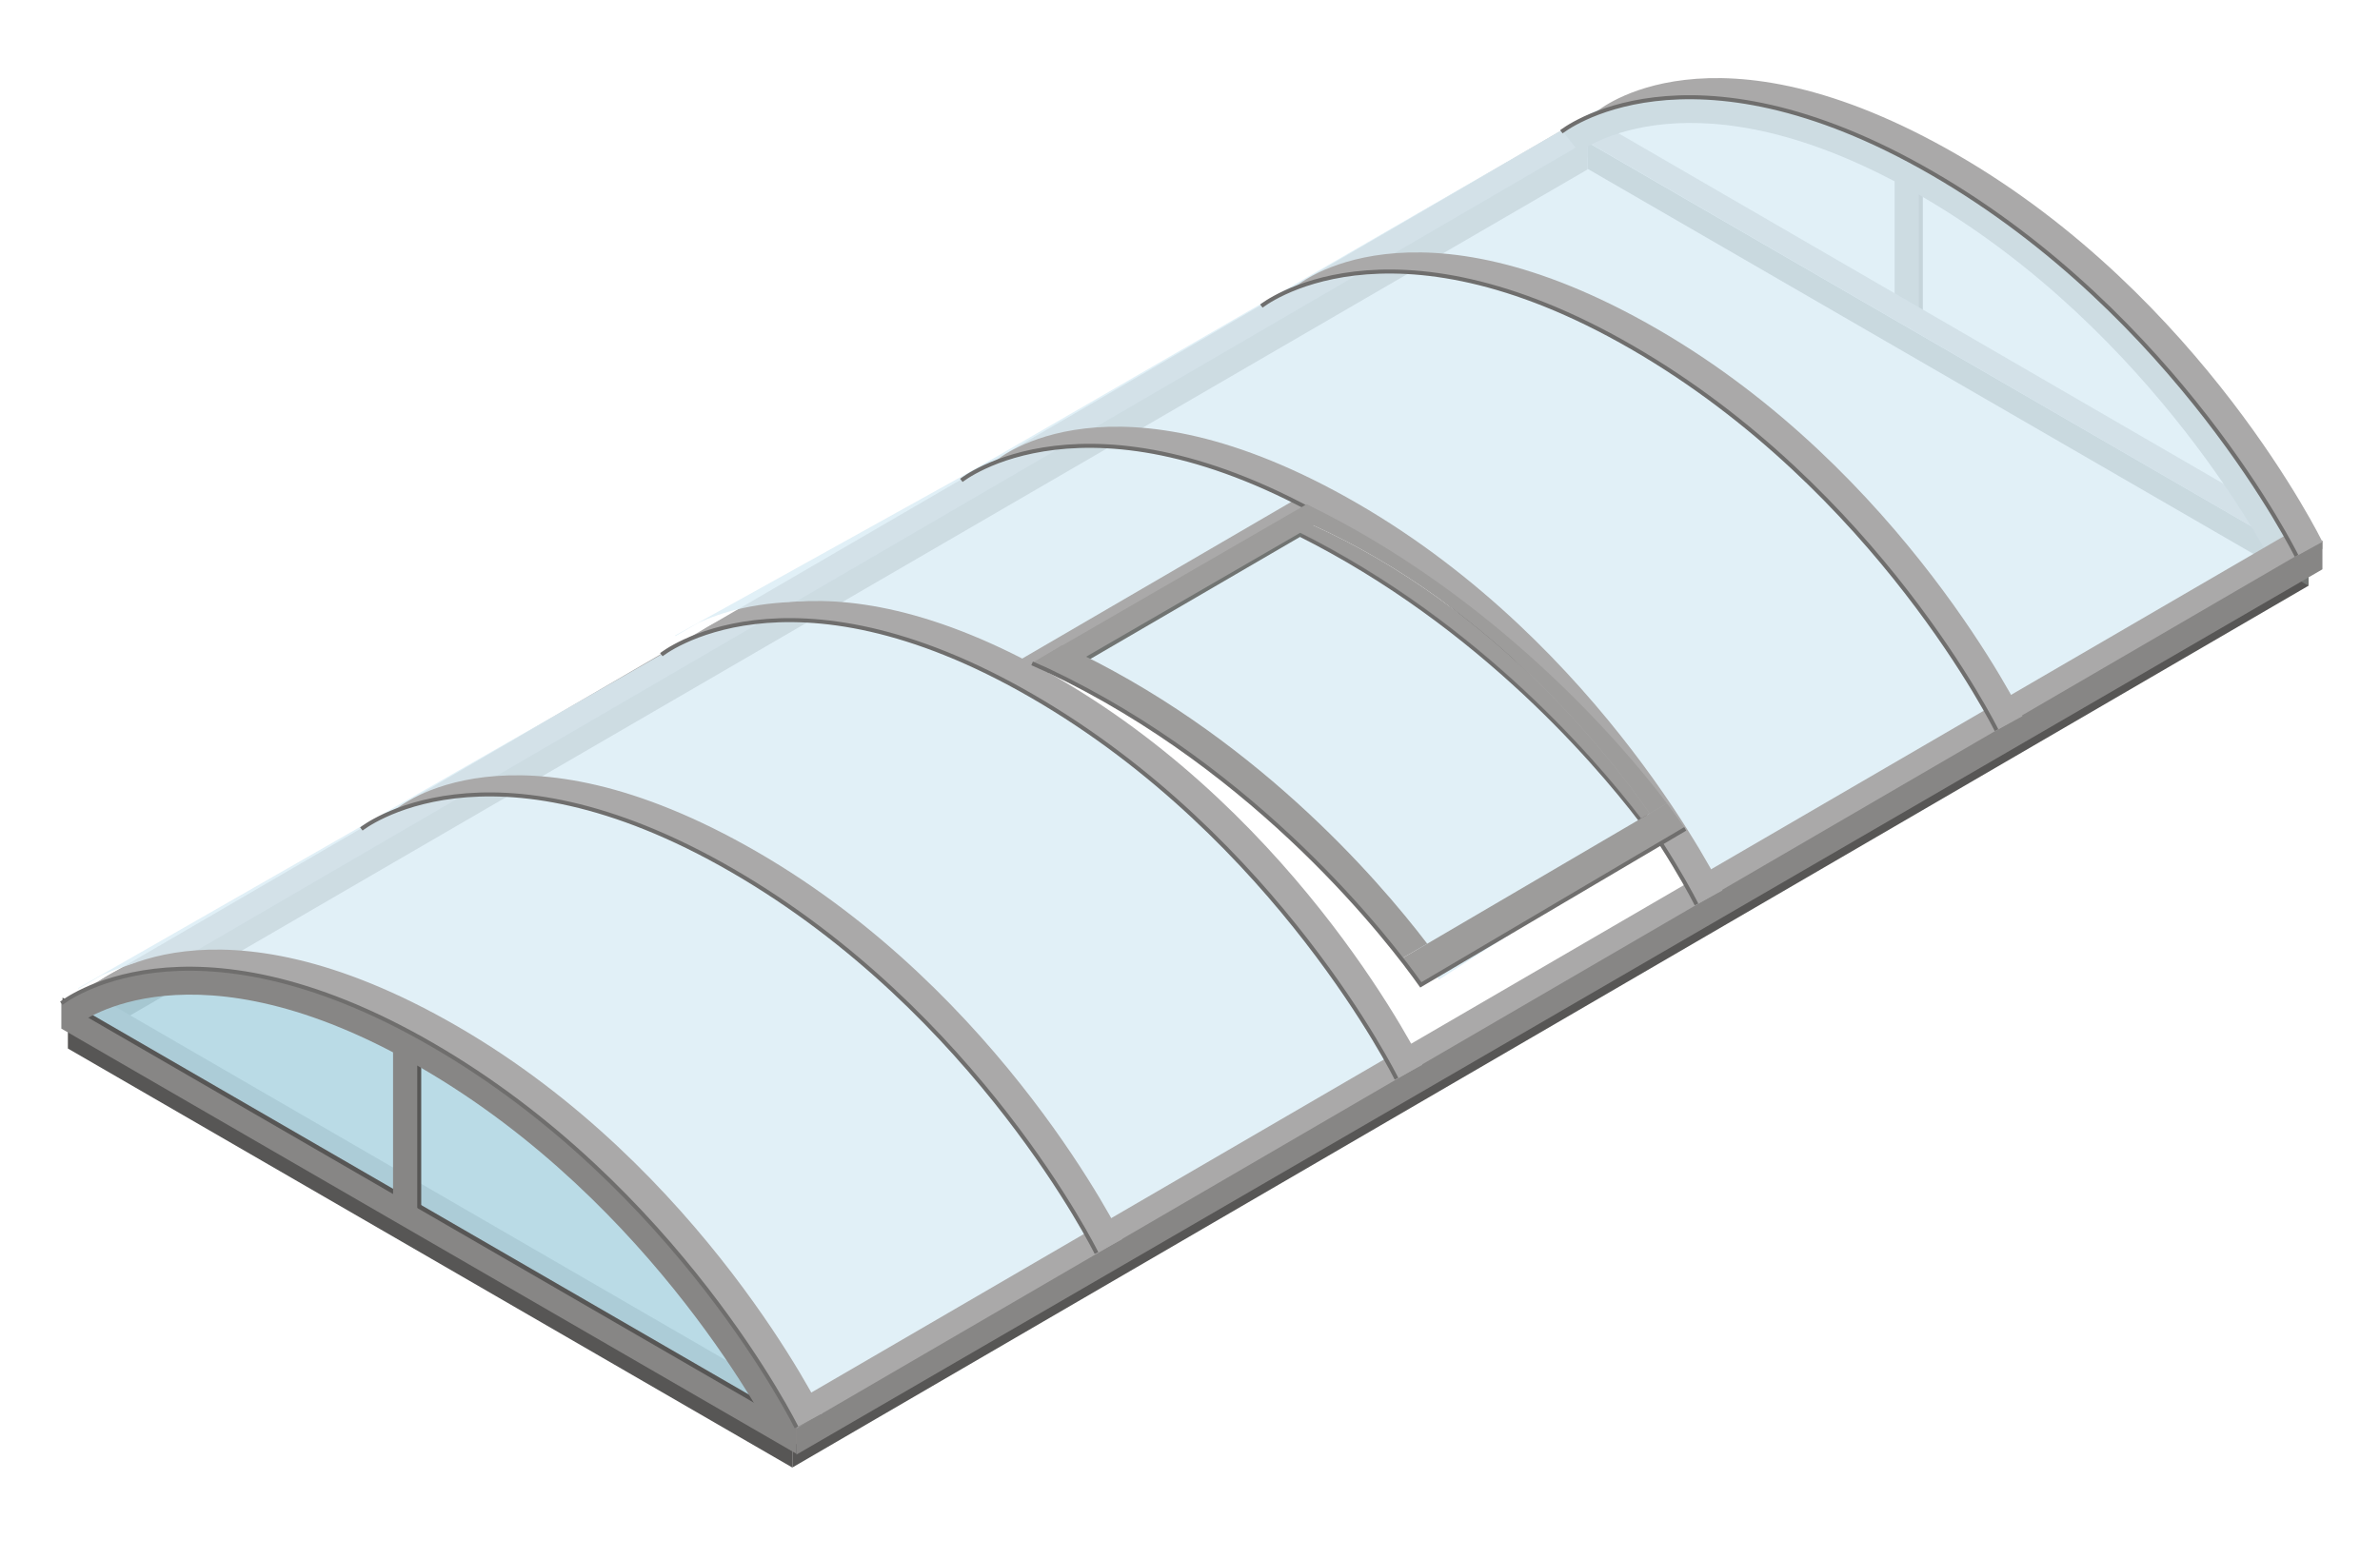 <?xml version="1.0" encoding="UTF-8" standalone="no"?><!DOCTYPE svg PUBLIC "-//W3C//DTD SVG 1.1//EN" "http://www.w3.org/Graphics/SVG/1.1/DTD/svg11.dtd"><svg width="100%" height="100%" viewBox="0 0 290 190" version="1.1" xmlns="http://www.w3.org/2000/svg" xmlns:xlink="http://www.w3.org/1999/xlink" xml:space="preserve" xmlns:serif="http://www.serif.com/" style="fill-rule:evenodd;clip-rule:evenodd;stroke-miterlimit:10;"><g id="onderkant"><rect x="231.346" y="17.823" width="2.948" height="21" style="fill:#575655;"/><rect x="230.861" y="17.338" width="2.949" height="21" style="fill:#878685;"/><path d="M96.543,178.859l184.74,-107.469l0,-4.408l-184.74,107.469l0,4.408Z" style="fill:#575655;fill-rule:nonzero;"/><path d="M193.43,14.052l-185.956,108.158l3.876,3.002l182.08,-106.039l0,-5.121Z" style="fill:#aaa9a9;fill-rule:nonzero;"/><path d="M193.43,17.161l-181.838,105.882l0,3.193l181.838,-105.578l0,-3.497Z" style="fill:#878685;fill-rule:nonzero;"/><path d="M193.43,17.338l0,3.226l87.853,50.825l0,-3.225l-87.853,-50.826Z" style="fill:#717472;fill-rule:nonzero;"/><path d="M282.985,65.948l-89.555,-51.896l-0.926,2.728l88.778,51.407l1.703,-1.3l0,-0.939Z" style="fill:#aaa9a9;fill-rule:nonzero;"/><path d="M8.271,122.578l88.779,51.406l0,-3.225l-85.138,-49.301l-3.641,1.12Z" style="fill:#aaa9a9;fill-rule:nonzero;"/><path d="M279.851,67.745c0,0 -14.463,-29.321 -44.389,-46.632c-22.497,-13.014 -36.705,-9.316 -42.373,-6.677l-2.702,1.562l2.028,2.524c0.135,-0.109 13.88,-10.71 41.598,5.323c28.689,16.597 42.988,45.003 43.129,45.288l5.709,-2.819c-0.017,-0.033 -0.046,-0.091 -0.083,-0.165l-2.917,1.596Z" style="fill:#878685;fill-rule:nonzero;"/><path d="M8.271,124.566l0,3.225l88.272,51.068l0,-3.226l-88.272,-51.067Z" style="fill:#575655;fill-rule:nonzero;"/></g><g id="_3--glas-thermoklep-nok-blauw" serif:id="3) glas thermoklep nok blauw"><g><g opacity="0.83"><clipPath id="_clip1"><rect x="7.554" y="118.088" width="89.496" height="55.896" clip-rule="nonzero"/></clipPath><g clip-path="url(#_clip1)"><path d="M52.661,127.352c-22.497,-13.014 -36.705,-9.316 -42.373,-6.678l-2.735,1.582l89.497,51.728c0,0 -14.464,-29.321 -44.389,-46.632" style="fill:#acd4e1;fill-rule:nonzero;"/></g></g></g><g><g opacity="0.83"><path d="M117.141,58.126c9.59,-3.628 24.268,-9.211 46.765,3.804c29.926,17.311 44.389,46.632 44.389,46.632l72.245,-42.882c0,0 -14.018,-31.169 -43.921,-45.889c-29.903,-14.719 -43.189,-5.739 -43.189,-5.739l-76.289,44.074Z" style="fill:#dbedf5;fill-rule:nonzero;"/></g></g><g><g opacity="0.83"><clipPath id="_clip2"><rect x="9.487" y="75.005" width="161.82" height="97.222" clip-rule="nonzero"/></clipPath><g clip-path="url(#_clip2)"><path d="M127.385,83.456c-29.902,-14.719 -43.189,-5.74 -43.189,-5.74l-74.709,42.737l0.079,0.046l2.734,-1.582c5.668,-2.638 19.875,-6.337 42.372,6.677c29.926,17.312 44.39,46.633 44.39,46.633l72.245,-42.883c0,0 -14.019,-31.168 -43.922,-45.888" style="fill:#dbedf5;fill-rule:nonzero;"/></g></g></g><g><g opacity="0.83"><clipPath id="_clip3"><rect x="82.237" y="53.776" width="78.086" height="27.416" clip-rule="nonzero"/></clipPath><g clip-path="url(#_clip3)"><path d="M160.323,60.853c-27.868,-12.764 -40.298,-4.367 -40.298,-4.367l-37.788,20.984l0.079,0.045l2.734,-1.581c5.45,-2.537 18.8,-6.046 39.819,5.258l35.454,-20.339Z" style="fill:#dbedf5;fill-rule:nonzero;"/></g></g></g><path d="M124.965,83.683l38.159,-22.254l-2.619,-1.516l-38.397,22.367l2.857,1.403Z" style="fill:#717472;fill-rule:nonzero;"/><path d="M124.416,83.413l38.183,-22.267l-2.619,-1.516l-38.421,22.38l2.857,1.403Z" style="fill:#aaa9a9;fill-rule:nonzero;"/></g><g id="frame"><path d="M7.619,124.812l89.575,51.822l0,-3.226l-89.575,-51.821l0,3.225Z" style="fill:#575655;fill-rule:nonzero;"/><rect x="48.379" y="127.41" width="2.948" height="21" style="fill:#575655;"/><path d="M7.475,125.365l89.575,51.822l0,-3.225l-89.575,-51.822l0,3.225Z" style="fill:#878685;fill-rule:nonzero;"/><path d="M97.05,176.022l185.775,-108.186l-3.792,-2.918l-181.983,105.853l0,5.251Z" style="fill:#aaa9a9;fill-rule:nonzero;"/><path d="M282.985,65.89l-185.935,108.199l0,3.193l185.935,-107.897l0,-3.495Z" style="fill:#878685;fill-rule:nonzero;"/><path d="M100.207,172.257c0,0 -14.547,-29.859 -44.473,-47.17c-29.926,-17.311 -43.929,-5.289 -43.929,-5.289l-4.33,2.504c0,0 15.26,-12.262 45.185,5.05c29.926,17.311 44.39,46.632 44.39,46.632l3.157,-1.727Z" style="fill:#aaa9a9;fill-rule:nonzero;"/><path d="M97.05,173.984c0,0 -14.464,-29.321 -44.39,-46.633c-22.497,-13.014 -36.704,-9.315 -42.372,-6.677l-2.702,1.563l2.027,2.523c0.136,-0.108 13.881,-10.71 41.598,5.324c28.69,16.596 42.989,45.003 43.13,45.288l5.709,-2.819c-0.017,-0.033 -0.045,-0.091 -0.083,-0.165l-2.917,1.596Z" style="fill:#878685;fill-rule:nonzero;"/><path d="M97.05,173.962c0,0 -14.464,-29.322 -44.39,-46.633c-29.926,-17.312 -45.185,-5.05 -45.185,-5.05" style="fill:none;stroke:#6f6e6d;stroke-width:0.49px;"/><path d="M136.763,151.013c0,0 -14.548,-29.858 -44.474,-47.169c-29.926,-17.312 -43.928,-5.29 -43.928,-5.29l-4.331,2.504c0,0 15.26,-12.261 45.186,5.051c29.926,17.311 44.39,46.632 44.39,46.632l3.157,-1.728Z" style="fill:#aaa9a9;fill-rule:nonzero;"/><path d="M133.606,152.718c0,0 -14.464,-29.321 -44.39,-46.633c-29.926,-17.311 -45.186,-5.049 -45.186,-5.049" style="fill:none;stroke:#6f6e6d;stroke-width:0.49px;"/><path d="M173.319,129.77c0,0 -14.548,-29.858 -44.474,-47.17c-29.926,-17.311 -43.929,-5.289 -43.929,-5.289l-4.33,2.504c0,0 15.26,-12.262 45.186,5.05c29.926,17.311 44.389,46.633 44.389,46.633l3.158,-1.728Z" style="fill:#aaa9a9;fill-rule:nonzero;"/><path d="M170.161,131.475c0,0 -14.463,-29.321 -44.389,-46.633c-29.926,-17.311 -45.186,-5.05 -45.186,-5.05" style="fill:none;stroke:#6f6e6d;stroke-width:0.49px;"/><path d="M209.874,108.527c0,0 -14.547,-29.858 -44.474,-47.17c-29.926,-17.311 -43.928,-5.29 -43.928,-5.29l-4.331,2.505c0,0 15.261,-12.262 45.186,5.05c29.927,17.311 44.39,46.632 44.39,46.632l3.157,-1.727Z" style="fill:#aaa9a9;fill-rule:nonzero;"/><path d="M206.717,110.232c0,0 -14.464,-29.322 -44.39,-46.633c-29.925,-17.311 -45.185,-5.05 -45.185,-5.05" style="fill:none;stroke:#6f6e6d;stroke-width:0.49px;"/><path d="M246.43,87.284c0,0 -14.548,-29.859 -44.474,-47.17c-29.926,-17.311 -43.929,-5.29 -43.929,-5.29l-4.33,2.505c0,0 15.26,-12.262 45.186,5.05c29.926,17.311 44.39,46.632 44.39,46.632l3.157,-1.727Z" style="fill:#aaa9a9;fill-rule:nonzero;"/><path d="M243.272,88.989c0,0 -14.463,-29.322 -44.389,-46.633c-29.926,-17.312 -45.186,-5.05 -45.186,-5.05" style="fill:none;stroke:#6f6e6d;stroke-width:0.49px;"/><path d="M282.985,66.04c0,0 -14.547,-29.858 -44.473,-47.169c-29.926,-17.312 -43.929,-5.29 -43.929,-5.29l-4.33,2.504c0,0 15.26,-12.261 45.185,5.05c29.927,17.312 44.39,46.633 44.39,46.633l3.157,-1.728Z" style="fill:#aaa9a9;fill-rule:nonzero;"/><path d="M279.828,67.745c0,0 -14.463,-29.321 -44.39,-46.632c-29.925,-17.312 -45.185,-5.05 -45.185,-5.05" style="fill:none;stroke:#6f6e6d;stroke-width:0.49px;"/><rect x="47.894" y="126.924" width="2.948" height="21" style="fill:#878685;"/></g><g id="_3--thermoklep-nok-deksel-blauw" serif:id="3) thermoklep nok deksel blauw"><g><g opacity="0.83"><path d="M199.973,99.745c0.092,0.121 0.19,0.247 0.278,0.363c-0.088,-0.116 -0.186,-0.242 -0.278,-0.363l-0.01,0.005c-5.822,-7.615 -20.973,-25.181 -43.851,-35.93l-27.347,15.908c29.858,14.018 46.56,39.664 46.56,39.664l27.478,-17.536c0,0 -0.607,-1.007 -1.792,-2.716l-1.038,0.605Z" style="fill:#dbedf5;fill-rule:nonzero;"/></g></g><path d="M157.36,63.392l-1.44,0.837c22.887,10.762 38.032,28.337 43.84,35.937l1.038,-0.604c-4.949,-7.132 -20.015,-26.51 -43.438,-36.17" style="fill:#6f6e6d;fill-rule:nonzero;"/><path d="M129.11,82.497l30.415,-17.712l-2.619,-1.516l-30.489,17.732l2.693,1.496Z" style="fill:#717472;fill-rule:nonzero;"/><path d="M128.627,82.189l33.194,-19.219l-2.619,-1.516l-33.202,19.2l2.627,1.535Z" style="fill:#9d9c9b;fill-rule:nonzero;"/><path d="M201.011,99.14l2.106,-1.227c-5.6,-7.464 -21.233,-25.49 -43.915,-36.459l-1.629,1.516c23.423,9.661 38.489,29.038 43.438,36.17" style="fill:#9d9c9b;fill-rule:nonzero;"/><path d="M157.573,62.97l-1.44,0.838c22.887,10.761 38.032,28.336 43.839,35.937l1.039,-0.605c-4.949,-7.132 -20.015,-26.509 -43.438,-36.17" style="fill:#9d9c9b;fill-rule:nonzero;"/><path d="M156.133,63.808l-0.02,0.012c22.877,10.75 38.027,28.315 43.85,35.93l0.01,-0.006c-5.809,-7.599 -20.954,-25.175 -43.84,-35.936" style="fill:#9d9c9b;fill-rule:nonzero;"/><path d="M127.169,56.438c0.113,-0.002 0.228,-0.002 0.344,-0.003c-0.116,0 -0.23,0.002 -0.344,0.003" style="fill:#717472;fill-rule:nonzero;"/><path d="M126.947,56.44c0.074,0 0.148,-0.002 0.222,-0.002c-0.074,0.001 -0.149,0.001 -0.222,0.002" style="fill:#717472;fill-rule:nonzero;"/><path d="M203.117,97.913l-3.153,1.837l-26.058,15.268l-3.161,1.841c0.995,1.277 1.761,2.322 2.296,3.073l3.128,-1.823l26.054,-15.269l3.12,-1.817c-0.351,-0.522 -1.097,-1.605 -2.226,-3.11" style="fill:#9d9c9b;fill-rule:nonzero;"/><path d="M129.418,78.629l-3.656,2.223c23.132,10.36 38.653,27.869 44.983,36.007l3.161,-1.841c-6.128,-8.029 -21.521,-25.824 -44.488,-36.389" style="fill:#9d9c9b;fill-rule:nonzero;"/><path d="M205.342,101.023l-32.215,19.01c-3.694,-5.211 -19.624,-26.113 -45.47,-38.337l-1.895,-0.844" style="fill:none;stroke:#6f6e6d;stroke-width:0.49px;"/></g></svg>